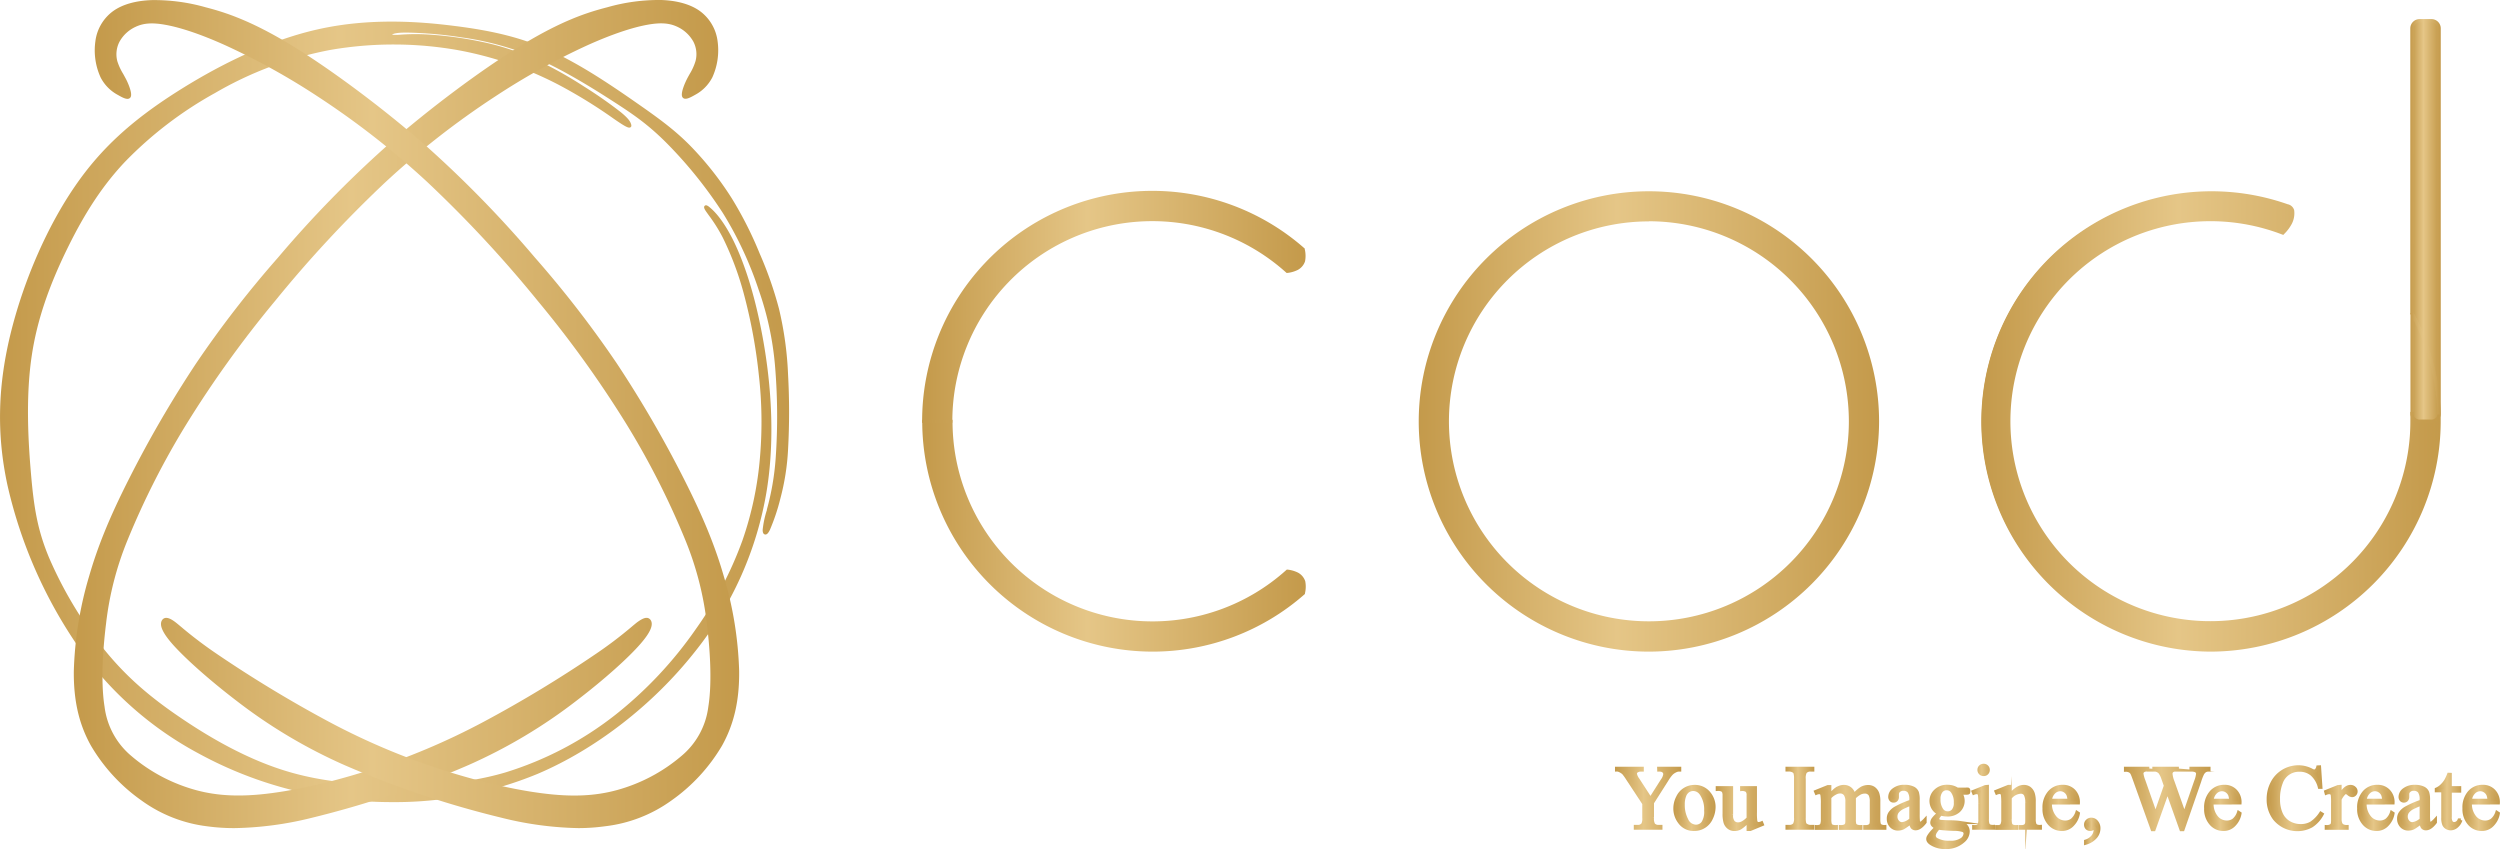 <svg xmlns="http://www.w3.org/2000/svg" xmlns:xlink="http://www.w3.org/1999/xlink" viewBox="0 0 771.15 261.96"><defs><style>.cls-1,.cls-11,.cls-13,.cls-15,.cls-17,.cls-3,.cls-5,.cls-7,.cls-9{fill-rule:evenodd;}.cls-1{fill:url(#linear-gradient);}.cls-2{fill:url(#linear-gradient-2);}.cls-3{fill:url(#linear-gradient-3);}.cls-4{fill:url(#linear-gradient-4);}.cls-5{fill:url(#linear-gradient-5);}.cls-6{fill:url(#linear-gradient-6);}.cls-7{fill:url(#linear-gradient-7);}.cls-8{fill:url(#linear-gradient-8);}.cls-9{fill:url(#linear-gradient-9);}.cls-10{fill:url(#linear-gradient-10);}.cls-11{fill:url(#linear-gradient-11);}.cls-12{fill:url(#linear-gradient-12);}.cls-13{fill:url(#linear-gradient-13);}.cls-14{fill:url(#linear-gradient-14);}.cls-15{fill:url(#linear-gradient-15);}.cls-16{fill:url(#linear-gradient-16);}.cls-17{fill:url(#linear-gradient-17);}.cls-18{fill:url(#linear-gradient-18);}.cls-19,.cls-20,.cls-21,.cls-22,.cls-23,.cls-24,.cls-25,.cls-26,.cls-27,.cls-28,.cls-29,.cls-30,.cls-31,.cls-32,.cls-33,.cls-34,.cls-35,.cls-36,.cls-37{stroke-miterlimit:45;}.cls-19{fill:url(#linear-gradient-19);stroke:url(#linear-gradient-20);}.cls-20{fill:url(#linear-gradient-21);stroke:url(#linear-gradient-22);}.cls-21{fill:url(#linear-gradient-23);stroke:url(#linear-gradient-24);}.cls-22{fill:url(#linear-gradient-25);stroke:url(#linear-gradient-26);}.cls-23{fill:url(#linear-gradient-27);stroke:url(#linear-gradient-28);}.cls-24{fill:url(#linear-gradient-29);stroke:url(#linear-gradient-30);}.cls-25{fill:url(#linear-gradient-31);stroke:url(#linear-gradient-32);}.cls-26{fill:url(#linear-gradient-33);stroke:url(#linear-gradient-34);}.cls-27{fill:url(#linear-gradient-35);stroke:url(#linear-gradient-36);}.cls-28{fill:url(#linear-gradient-37);stroke:url(#linear-gradient-38);}.cls-29{fill:url(#linear-gradient-39);stroke:url(#linear-gradient-40);}.cls-30{fill:url(#linear-gradient-41);stroke:url(#linear-gradient-42);}.cls-31{fill:url(#linear-gradient-43);stroke:url(#linear-gradient-44);}.cls-32{fill:url(#linear-gradient-45);stroke:url(#linear-gradient-46);}.cls-33{fill:url(#linear-gradient-47);stroke:url(#linear-gradient-48);}.cls-34{fill:url(#linear-gradient-49);stroke:url(#linear-gradient-50);}.cls-35{fill:url(#linear-gradient-51);stroke:url(#linear-gradient-52);}.cls-36{fill:url(#linear-gradient-53);stroke:url(#linear-gradient-54);}.cls-37{fill:url(#linear-gradient-55);stroke:url(#linear-gradient-56);}</style><linearGradient id="linear-gradient" x1="0.48" y1="127.05" x2="242.9" y2="127.05" gradientUnits="userSpaceOnUse"><stop offset="0" stop-color="#c49a4b"></stop><stop offset="0.43" stop-color="#e5c687"></stop><stop offset="1" stop-color="#c49a4b"></stop></linearGradient><linearGradient id="linear-gradient-2" x1="0" y1="127.04" x2="243.41" y2="127.04" xlink:href="#linear-gradient"></linearGradient><linearGradient id="linear-gradient-3" x1="23.27" y1="127.72" x2="221.02" y2="127.72" xlink:href="#linear-gradient"></linearGradient><linearGradient id="linear-gradient-4" x1="22.77" y1="127.72" x2="221.52" y2="127.72" xlink:href="#linear-gradient"></linearGradient><linearGradient id="linear-gradient-5" x1="29.73" y1="127.72" x2="227.48" y2="127.72" xlink:href="#linear-gradient"></linearGradient><linearGradient id="linear-gradient-6" x1="29.23" y1="127.72" x2="227.98" y2="127.72" xlink:href="#linear-gradient"></linearGradient><linearGradient id="linear-gradient-7" x1="743.98" y1="67.16" x2="752.33" y2="67.16" xlink:href="#linear-gradient"></linearGradient><linearGradient id="linear-gradient-8" x1="743.48" y1="66.95" x2="752.83" y2="66.95" xlink:href="#linear-gradient"></linearGradient><linearGradient id="linear-gradient-9" x1="743.98" y1="113.28" x2="752.3" y2="113.28" xlink:href="#linear-gradient"></linearGradient><linearGradient id="linear-gradient-10" x1="743.48" y1="113.41" x2="752.8" y2="113.41" xlink:href="#linear-gradient"></linearGradient><linearGradient id="linear-gradient-11" x1="611.28" y1="129.93" x2="752.33" y2="129.93" xlink:href="#linear-gradient"></linearGradient><linearGradient id="linear-gradient-12" x1="610.78" y1="129.93" x2="752.83" y2="129.93" xlink:href="#linear-gradient"></linearGradient><linearGradient id="linear-gradient-13" x1="284.94" y1="165.19" x2="402.26" y2="165.19" xlink:href="#linear-gradient"></linearGradient><linearGradient id="linear-gradient-14" x1="284.44" y1="165.19" x2="402.76" y2="165.19" xlink:href="#linear-gradient"></linearGradient><linearGradient id="linear-gradient-15" x1="284.94" y1="94.67" x2="402.26" y2="94.67" xlink:href="#linear-gradient"></linearGradient><linearGradient id="linear-gradient-16" x1="284.44" y1="94.67" x2="402.76" y2="94.67" xlink:href="#linear-gradient"></linearGradient><linearGradient id="linear-gradient-17" x1="438.09" y1="129.93" x2="579.15" y2="129.93" xlink:href="#linear-gradient"></linearGradient><linearGradient id="linear-gradient-18" x1="437.59" y1="129.93" x2="579.65" y2="129.93" xlink:href="#linear-gradient"></linearGradient><linearGradient id="linear-gradient-19" x1="498.64" y1="246.22" x2="518.1" y2="246.22" xlink:href="#linear-gradient"></linearGradient><linearGradient id="linear-gradient-20" x1="498.14" y1="246.22" x2="518.6" y2="246.22" xlink:href="#linear-gradient"></linearGradient><linearGradient id="linear-gradient-21" x1="516.66" y1="249.22" x2="528.69" y2="249.22" xlink:href="#linear-gradient"></linearGradient><linearGradient id="linear-gradient-22" x1="516.16" y1="249.22" x2="529.19" y2="249.22" xlink:href="#linear-gradient"></linearGradient><linearGradient id="linear-gradient-23" x1="529.68" y1="249.4" x2="543.54" y2="249.4" xlink:href="#linear-gradient"></linearGradient><linearGradient id="linear-gradient-24" x1="529.18" y1="249.4" x2="544.19" y2="249.4" xlink:href="#linear-gradient"></linearGradient><linearGradient id="linear-gradient-25" x1="551.25" y1="246.22" x2="559.15" y2="246.22" xlink:href="#linear-gradient"></linearGradient><linearGradient id="linear-gradient-26" x1="550.75" y1="246.22" x2="559.65" y2="246.22" xlink:href="#linear-gradient"></linearGradient><linearGradient id="linear-gradient-27" x1="560.06" y1="249.03" x2="581.38" y2="249.03" xlink:href="#linear-gradient"></linearGradient><linearGradient id="linear-gradient-28" x1="559.41" y1="249.03" x2="581.88" y2="249.03" xlink:href="#linear-gradient"></linearGradient><linearGradient id="linear-gradient-29" x1="582.5" y1="249.15" x2="593.82" y2="249.15" xlink:href="#linear-gradient"></linearGradient><linearGradient id="linear-gradient-30" x1="582" y1="249.15" x2="594.32" y2="249.15" xlink:href="#linear-gradient"></linearGradient><linearGradient id="linear-gradient-31" x1="594.7" y1="252.03" x2="607.3" y2="252.03" xlink:href="#linear-gradient"></linearGradient><linearGradient id="linear-gradient-32" x1="594.2" y1="252.03" x2="607.8" y2="252.03" xlink:href="#linear-gradient"></linearGradient><linearGradient id="linear-gradient-33" x1="608.62" y1="245.77" x2="614.87" y2="245.77" xlink:href="#linear-gradient"></linearGradient><linearGradient id="linear-gradient-34" x1="607.98" y1="245.77" x2="615.37" y2="245.77" xlink:href="#linear-gradient"></linearGradient><linearGradient id="linear-gradient-35" x1="615.71" y1="249.03" x2="629.36" y2="249.03" xlink:href="#linear-gradient"></linearGradient><linearGradient id="linear-gradient-36" x1="615.06" y1="249.03" x2="629.86" y2="249.03" xlink:href="#linear-gradient"></linearGradient><linearGradient id="linear-gradient-37" x1="630.52" y1="249.21" x2="641.06" y2="249.21" xlink:href="#linear-gradient"></linearGradient><linearGradient id="linear-gradient-38" x1="630.02" y1="249.21" x2="641.61" y2="249.21" xlink:href="#linear-gradient"></linearGradient><linearGradient id="linear-gradient-39" x1="643.35" y1="256.4" x2="647.4" y2="256.4" xlink:href="#linear-gradient"></linearGradient><linearGradient id="linear-gradient-40" x1="642.85" y1="256.5" x2="647.9" y2="256.5" xlink:href="#linear-gradient"></linearGradient><linearGradient id="linear-gradient-41" x1="655.65" y1="246.43" x2="681.36" y2="246.43" xlink:href="#linear-gradient"></linearGradient><linearGradient id="linear-gradient-42" x1="655.15" y1="246.43" x2="681.86" y2="246.43" xlink:href="#linear-gradient"></linearGradient><linearGradient id="linear-gradient-43" x1="680.39" y1="249.21" x2="690.93" y2="249.21" xlink:href="#linear-gradient"></linearGradient><linearGradient id="linear-gradient-44" x1="679.89" y1="249.21" x2="691.47" y2="249.21" xlink:href="#linear-gradient"></linearGradient><linearGradient id="linear-gradient-45" x1="699.69" y1="246.22" x2="716.31" y2="246.22" xlink:href="#linear-gradient"></linearGradient><linearGradient id="linear-gradient-46" x1="699.19" y1="246.22" x2="716.97" y2="246.22" xlink:href="#linear-gradient"></linearGradient><linearGradient id="linear-gradient-47" x1="717.45" y1="249.03" x2="726.73" y2="249.03" xlink:href="#linear-gradient"></linearGradient><linearGradient id="linear-gradient-48" x1="716.85" y1="249.03" x2="727.23" y2="249.03" xlink:href="#linear-gradient"></linearGradient><linearGradient id="linear-gradient-49" x1="727.59" y1="249.21" x2="738.13" y2="249.21" xlink:href="#linear-gradient"></linearGradient><linearGradient id="linear-gradient-50" x1="727.09" y1="249.21" x2="738.67" y2="249.21" xlink:href="#linear-gradient"></linearGradient><linearGradient id="linear-gradient-51" x1="739.91" y1="249.15" x2="751.23" y2="249.15" xlink:href="#linear-gradient"></linearGradient><linearGradient id="linear-gradient-52" x1="739.41" y1="249.15" x2="751.73" y2="249.15" xlink:href="#linear-gradient"></linearGradient><linearGradient id="linear-gradient-53" x1="751.56" y1="247.26" x2="759.07" y2="247.26" xlink:href="#linear-gradient"></linearGradient><linearGradient id="linear-gradient-54" x1="751.06" y1="247.26" x2="759.78" y2="247.26" xlink:href="#linear-gradient"></linearGradient><linearGradient id="linear-gradient-55" x1="760.07" y1="249.21" x2="770.61" y2="249.21" xlink:href="#linear-gradient"></linearGradient><linearGradient id="linear-gradient-56" x1="759.57" y1="249.21" x2="771.15" y2="249.21" xlink:href="#linear-gradient"></linearGradient></defs><g id="Layer_2" data-name="Layer 2"><g id="Layer_1-2" data-name="Layer 1"><path class="cls-1" d="M195.83,32c-7-4.91-16.44-11.32-25.62-15.59s-18.14-6.4-30.1-7.9-26.9-2.34-42.05,1.07S67.53,20.65,54.84,28.73,32.13,45.27,23.6,57.66,8,86.33,4,102s-4.87,30.65-1.24,47.51a143.45,143.45,0,0,0,22,50.09A106.2,106.2,0,0,0,61.55,232a121.05,121.05,0,0,0,47.73,14.41c17.85,1.6,37.74-.33,56.32-8.23s35.82-21.77,48.08-37.24A107.59,107.59,0,0,0,236,151.09c2.77-17.29,1.06-34.8-1.5-48.25s-6-22.84-9-28.82-5.56-8.54-6.84-9.6-1.28-.64-.32.74a57.6,57.6,0,0,1,5.07,8,94.47,94.47,0,0,1,6.7,18,162.37,162.37,0,0,1,4.51,24.75,129.56,129.56,0,0,1,.36,24.75,104.86,104.86,0,0,1-5.48,26.25A114.4,114.4,0,0,1,215,194.4,124.67,124.67,0,0,1,190,221a105.22,105.22,0,0,1-34.15,17.84c-12,3.51-23.91,4.1-35.5,3.88s-22.84-1.25-33.94-4.88S64.39,228,55.2,221.71,38.57,209.1,31.67,200.55a124.1,124.1,0,0,1-17-28.27c-3.72-8.92-4.78-16-5.66-26.34s-1.59-24,.27-36.33S15.58,86.1,20.44,76.2,30.61,57.63,38.1,49.65a118.89,118.89,0,0,1,28-21.39,113.4,113.4,0,0,1,35.69-13.34,115,115,0,0,1,39.6.08A110.55,110.55,0,0,1,173,26,175.93,175.93,0,0,1,191.13,37.3c3.21,2.14,3.21,1.71,3,1.07s-.64-1.49-3-3.41a129.09,129.09,0,0,0-11.31-7.9,127.88,127.88,0,0,0-14.94-8.33,76.11,76.11,0,0,0-16.23-5.34,115.54,115.54,0,0,0-17.72-2.34,91.9,91.9,0,0,0-9.39.21c-1.49,0-1.49-.43-1.07-.85s1.28-.86,4.91-.86a124.84,124.84,0,0,1,17.08,1.5,89.54,89.54,0,0,1,23.06,6.4c8.32,3.63,17.29,9.18,23.91,13.45s10.88,7.26,16.44,12.81a134.73,134.73,0,0,1,17.5,21.77,111.89,111.89,0,0,1,11.1,23.7,95.27,95.27,0,0,1,5.13,23.48,186.94,186.94,0,0,1,.21,28.82,79.7,79.7,0,0,1-2.78,16,29.9,29.9,0,0,0-1.28,6c0,1.07.43,1.5,1.28-.21a60.2,60.2,0,0,0,3.2-9.61,72.34,72.34,0,0,0,2.35-14.94,209.8,209.8,0,0,0,0-23.27,105.66,105.66,0,0,0-2.77-20.07,115.77,115.77,0,0,0-6-17.08,113.81,113.81,0,0,0-8.54-16.86,97.81,97.81,0,0,0-13-16.44C207.57,40.29,202.88,36.88,195.83,32Z"></path><path class="cls-2" d="M120.81,247.42c-4.22,0-8.11-.21-11.57-.51a122.33,122.33,0,0,1-47.93-14.47,106.68,106.68,0,0,1-36.9-32.57A143.9,143.9,0,0,1,2.29,149.6c-3.41-15.84-3-31,1.24-47.74,4.09-16.09,11.25-32.3,19.65-44.49C31,46,40.4,37.32,54.57,28.31,65.08,21.62,81.13,12.85,98,9.06,114.21,5.4,129.83,6.69,140.18,8c12.79,1.6,21.56,3.9,30.24,7.94s17.46,9.88,25.7,15.63c6.83,4.76,11.67,8.24,16.5,13.08a99,99,0,0,1,13.1,16.52,115.37,115.37,0,0,1,8.57,16.94,115.89,115.89,0,0,1,6,17.15,105.83,105.83,0,0,1,2.79,20.16,210.88,210.88,0,0,1,0,23.33,73,73,0,0,1-2.36,15,62.93,62.93,0,0,1-3.24,9.7c-.39.79-.88,1.57-1.54,1.41-.46-.11-.69-.58-.69-1.42a29.53,29.53,0,0,1,1.3-6.1l0-.18a80.32,80.32,0,0,0,2.71-15.75,186.27,186.27,0,0,0-.21-28.73A94.51,94.51,0,0,0,234,89.34,111.49,111.49,0,0,0,223,65.75a133.86,133.86,0,0,0-17.44-21.69c-5.74-5.74-10.2-8.77-16.35-12.74s-15.4-9.73-23.84-13.41a88.35,88.35,0,0,0-22.93-6.37,123.38,123.38,0,0,0-17-1.49c-3.26,0-4.15.35-4.51.66a13.12,13.12,0,0,0,2.4,0,64.12,64.12,0,0,1,7.68-.12,114.62,114.62,0,0,1,17.81,2.36,76.37,76.37,0,0,1,16.32,5.37,125,125,0,0,1,15,8.36,135.46,135.46,0,0,1,11.36,7.93c2.45,2,2.91,2.93,3.15,3.64.07.23.24.75-.15,1s-.9.26-3.59-1.54c-.57-.38-1.25-.84-2-1.37a154.09,154.09,0,0,0-16.09-9.92,109.9,109.9,0,0,0-31.49-10.94,114.21,114.21,0,0,0-39.42-.08A111.94,111.94,0,0,0,66.31,28.7,118.61,118.61,0,0,0,38.47,50C31.8,57.1,26.38,65.25,20.89,76.42c-6,12.2-9.52,22.77-11.09,33.26-1.92,12.77-1.07,26.79-.26,36.22.9,10.58,2,17.54,5.62,26.19a124.58,124.58,0,0,0,16.9,28.15c6.38,7.9,13.38,14.2,23.42,21,11,7.51,21.47,12.92,31.12,16.07,12.12,4,24.43,4.68,33.8,4.86,9.69.18,22.48-.09,35.35-3.86a104.82,104.82,0,0,0,34-17.76,123.36,123.36,0,0,0,24.88-26.49A113.93,113.93,0,0,0,229,166.73a103.75,103.75,0,0,0,5.46-26.13,127.75,127.75,0,0,0-.36-24.66,162,162,0,0,0-4.49-24.67A94.48,94.48,0,0,0,223,73.39a48.84,48.84,0,0,0-4.38-7l-.65-.91c-.72-1-1-1.61-.59-2s1,0,1.64.56c1.63,1.35,4.15,4.15,7,9.77,2.58,5.15,6.23,14.36,9,29,2.3,12,4.42,30.22,1.5,48.42a107.48,107.48,0,0,1-22.39,50.08c-12.8,16.15-30.39,29.78-48.28,37.39A115.2,115.2,0,0,1,120.81,247.42Zm0-239.75A103.32,103.32,0,0,0,98.17,10C81.49,13.8,65.55,22.51,55.11,29.15,41.06,38.09,31.76,46.7,24,57.94,15.67,70,8.56,86.13,4.5,102.1.28,118.68-.11,133.71,3.26,149.39a143.07,143.07,0,0,0,22,49.9,105.81,105.81,0,0,0,36.57,32.27,121.24,121.24,0,0,0,47.54,14.35c13.87,1.24,34.86.83,56.07-8.19,17.74-7.54,35.19-21.06,47.89-37.09A106.42,106.42,0,0,0,235.47,151c2.9-18,.79-36.11-1.49-48.07-2.76-14.48-6.37-23.6-8.92-28.69a32.9,32.9,0,0,0-5.66-8.48h0a51.4,51.4,0,0,1,4.46,7.17A95.53,95.53,0,0,1,230.61,91a164,164,0,0,1,4.52,24.82,128.1,128.1,0,0,1,.35,24.85,104.75,104.75,0,0,1-5.5,26.38,115.09,115.09,0,0,1-14.56,27.62,123.94,123.94,0,0,1-25.08,26.71A105.76,105.76,0,0,1,156,239.32c-13,3.81-25.88,4.08-35.65,3.9-9.44-.18-21.84-.9-34.09-4.91-9.74-3.18-20.3-8.63-31.37-16.19-10.13-6.92-17.2-13.27-23.64-21.25a125.58,125.58,0,0,1-17-28.39c-3.65-8.78-4.78-15.81-5.7-26.5-.81-9.48-1.66-23.57.27-36.44C10.4,98.94,14,88.28,20,76c5.52-11.27,11-19.49,17.74-26.67A119.44,119.44,0,0,1,65.82,27.83a112.72,112.72,0,0,1,35.85-13.4,114.81,114.81,0,0,1,39.78.08,110.43,110.43,0,0,1,31.77,11,154.13,154.13,0,0,1,16.19,10l2,1.36c1.08.71,1.72,1.09,2.1,1.29a9.42,9.42,0,0,0-2.69-2.84,133.5,133.5,0,0,0-11.27-7.86,125,125,0,0,0-14.88-8.29,75.82,75.82,0,0,0-16.12-5.31,116.29,116.29,0,0,0-17.64-2.34,66.44,66.44,0,0,0-7.58.13c-.74.05-1.33.09-1.79.09-.69,0-1.52-.07-1.76-.64-.1-.24-.12-.61.34-1.07s1.72-1,5.26-1a124.15,124.15,0,0,1,17.16,1.5A89.48,89.48,0,0,1,165.72,17c8.5,3.71,17.76,9.48,24,13.49s10.71,7.06,16.52,12.87a134.58,134.58,0,0,1,17.57,21.87A112,112,0,0,1,235,89a95.79,95.79,0,0,1,5.14,23.6,187.22,187.22,0,0,1,.22,28.9,81.15,81.15,0,0,1-2.75,15.93l0,.17a30.53,30.53,0,0,0-1.27,5.85.66.66,0,0,0,0,.15c.08-.13.19-.32.33-.58a62.84,62.84,0,0,0,3.16-9.52,72.68,72.68,0,0,0,2.34-14.84,213.68,213.68,0,0,0,0-23.21,105.51,105.51,0,0,0-2.77-20,115.48,115.48,0,0,0-5.95-17,113.48,113.48,0,0,0-8.5-16.8,97.82,97.82,0,0,0-13-16.35c-4.78-4.78-9.59-8.23-16.37-13h0c-8.2-5.72-17-11.56-25.54-15.54S152.74,10.57,140.05,9A153.63,153.63,0,0,0,120.81,7.67Z"></path><path class="cls-3" d="M214,28.9a12.2,12.2,0,0,0,5.21-5.21,19.7,19.7,0,0,0,1.59-10.79,13.18,13.18,0,0,0-5.21-9C212.71,1.77,208.64.7,204,.53a57.8,57.8,0,0,0-16.53,2.21c-6.54,1.68-14.32,4.33-26.28,11.62a326.23,326.23,0,0,0-41.49,31,339.23,339.23,0,0,0-33.53,34.4,331.63,331.63,0,0,0-25.28,32.69,353.21,353.21,0,0,0-20.59,35.44c-5.58,11-9.47,20.22-12.3,30A113.73,113.73,0,0,0,23.27,207c-.09,8.84,1.5,16.09,5.22,22.72a53.7,53.7,0,0,0,15.56,16.89,43.09,43.09,0,0,0,20.06,7.78c7.87,1.06,17.42.7,31.83-2.66a297,297,0,0,0,48.35-16.26A158.94,158.94,0,0,0,177.7,215.6c8.67-6.63,15.92-13.17,19.54-17.33s3.62-5.92,3.09-6.72-1.59-.61-3.44.8a152.44,152.44,0,0,1-12.73,9.72,382.32,382.32,0,0,1-34.74,21,214.82,214.82,0,0,1-36.16,15.21c-11.76,3.71-23.6,6.36-33,7.25s-16.27,0-22.81-2.21a51.86,51.86,0,0,1-17.24-9.73,24.23,24.23,0,0,1-8.48-15.56c-1.15-7.16-.62-17.06.44-25.63a97.08,97.08,0,0,1,6.63-25.9A244.81,244.81,0,0,1,57,130.76,338.09,338.09,0,0,1,84.52,92.45a378.46,378.46,0,0,1,34-36.57,255.44,255.44,0,0,1,33.84-26.45A217.12,217.12,0,0,1,181,13.52C189,9.9,195.21,8,199.63,7.16s7.07-.44,9.37.62a11.43,11.43,0,0,1,5.3,4.86A8.93,8.93,0,0,1,215,19c-.53,2-1.77,3.8-2.74,5.75s-1.68,4.06-1.42,4.86S212.36,29.88,214,28.9Z"></path><path class="cls-4" d="M72.29,255.44a61,61,0,0,1-8.24-.54A43.49,43.49,0,0,1,43.76,247a54.41,54.41,0,0,1-15.71-17c-3.69-6.6-5.37-13.89-5.28-23a113.91,113.91,0,0,1,4.71-29.22c2.7-9.37,6.39-18.38,12.34-30.12a351.38,351.38,0,0,1,20.62-35.49A327.48,327.48,0,0,1,85.76,79.45,340.93,340.93,0,0,1,119.33,45c12.87-11.33,29.19-23.52,41.56-31.07S181.1,3.84,187.3,2.25A58,58,0,0,1,204,0c5,.19,9.05,1.35,11.94,3.45a13.63,13.63,0,0,1,5.42,9.35,20.18,20.18,0,0,1-1.64,11.08,12.74,12.74,0,0,1-5.41,5.43h0c-1.51.87-2.59,1.35-3.3,1.08a1,1,0,0,1-.61-.65c-.45-1.35,1.12-4.61,1.44-5.25s.61-1.15.93-1.72a17.06,17.06,0,0,0,1.77-3.92,8.39,8.39,0,0,0-.66-6,10.9,10.9,0,0,0-5.07-4.64c-2.42-1.12-5.14-1.29-9.08-.58-4.89.88-11.3,3.07-18.53,6.33a212.58,212.58,0,0,0-28.57,15.87,254.69,254.69,0,0,0-33.78,26.4A377.4,377.4,0,0,0,84.9,92.77,336.35,336.35,0,0,0,57.4,131a245.59,245.59,0,0,0-18.1,35.7,96.94,96.94,0,0,0-6.6,25.78c-.74,6-1.78,17.2-.45,25.5a23.59,23.59,0,0,0,8.33,15.26,51.62,51.62,0,0,0,17.06,9.62c6.91,2.34,13.88,3,22.6,2.19,9.18-.87,20.85-3.43,32.87-7.23a212.4,212.4,0,0,0,36.07-15.17,379.58,379.58,0,0,0,34.69-21,127.35,127.35,0,0,0,11-8.34c.66-.56,1.2-1,1.67-1.37,1.38-1,2.38-1.47,3.16-1.34a1.51,1.51,0,0,1,1,.67c.95,1.42-.08,3.82-3.13,7.32C193.75,203,186.24,209.7,178,216A160.85,160.85,0,0,1,144.49,236a298.85,298.85,0,0,1-48.44,16.29A104.72,104.72,0,0,1,72.29,255.44ZM202.52,1a60.61,60.61,0,0,0-15,2.22c-6.13,1.57-14,4.18-26.14,11.57-12.32,7.51-28.59,19.67-41.42,31A342.46,342.46,0,0,0,86.51,80.1a325.43,325.43,0,0,0-25.24,32.65,349.22,349.22,0,0,0-20.56,35.38c-5.92,11.68-9.59,20.64-12.27,30A112.7,112.7,0,0,0,23.77,207c-.09,8.89,1.55,16,5.15,22.47a53.48,53.48,0,0,0,15.41,16.72,42.55,42.55,0,0,0,19.85,7.69c8.9,1.2,18.66.38,31.64-2.64A298.72,298.72,0,0,0,144.09,235,157.16,157.16,0,0,0,177.4,215.2c8.18-6.26,15.64-12.87,19.46-17.26,3.65-4.18,3.35-5.66,3.06-6.11a.5.5,0,0,0-.35-.24c-.32-.05-1,.1-2.38,1.16-.47.35-1,.79-1.63,1.33a129.69,129.69,0,0,1-11.12,8.41,385,385,0,0,1-34.79,21.07,214.33,214.33,0,0,1-36.24,15.23c-12.08,3.82-23.83,6.4-33.07,7.27-8.87.84-16,.15-23-2.23A52.64,52.64,0,0,1,39.91,234a24.78,24.78,0,0,1-8.64-15.86c-1.36-8.42-.31-19.76.43-25.77a98.13,98.13,0,0,1,6.67-26A247.16,247.16,0,0,1,56.54,130.5,336.33,336.33,0,0,1,84.13,92.14a377.06,377.06,0,0,1,34-36.62A255.14,255.14,0,0,1,152.06,29a215.18,215.18,0,0,1,28.71-15.94c7.31-3.3,13.8-5.51,18.77-6.4,4.15-.75,7-.56,9.67.65a11.9,11.9,0,0,1,5.53,5.09,9.37,9.37,0,0,1,.75,6.72,18.06,18.06,0,0,1-1.87,4.15c-.31.56-.62,1.12-.91,1.69-1.08,2.17-1.55,4-1.38,4.48.09.08.51.14,2.45-1h0a11.66,11.66,0,0,0,5-5A19,19,0,0,0,220.35,13a12.63,12.63,0,0,0-5-8.68c-2.72-2-6.56-3.08-11.39-3.26C203.47,1,203,1,202.52,1Z"></path><path class="cls-5" d="M36.71,28.9a12.22,12.22,0,0,1-5.22-5.21A19.7,19.7,0,0,1,29.9,12.9a13.15,13.15,0,0,1,5.22-9C38,1.77,42.1.7,46.79.53A57.84,57.84,0,0,1,63.32,2.74c6.54,1.68,14.32,4.33,26.27,11.62a325.57,325.57,0,0,1,41.5,31,339.06,339.06,0,0,1,33.52,34.4,330.12,330.12,0,0,1,25.28,32.69,351.3,351.3,0,0,1,20.59,35.44c5.59,11,9.48,20.22,12.31,30A113.69,113.69,0,0,1,227.47,207c.09,8.84-1.5,16.09-5.21,22.72a53.94,53.94,0,0,1-15.56,16.89,43.13,43.13,0,0,1-20.07,7.78c-7.86,1.06-17.41.7-31.82-2.66a296.35,296.35,0,0,1-48.35-16.26A159,159,0,0,1,73,215.6c-8.66-6.63-15.91-13.17-19.53-17.33s-3.63-5.92-3.1-6.72,1.59-.61,3.45.8a152.44,152.44,0,0,0,12.73,9.72,382.32,382.32,0,0,0,34.74,21,215.08,215.08,0,0,0,36.15,15.21c11.76,3.71,23.61,6.36,33,7.25s16.26,0,22.8-2.21a51.86,51.86,0,0,0,17.24-9.73A24.2,24.2,0,0,0,219,218.07c1.15-7.16.62-17.06-.45-25.63a97.08,97.08,0,0,0-6.63-25.9,243.82,243.82,0,0,0-18.14-35.78,336.72,336.72,0,0,0-27.54-38.31,379.81,379.81,0,0,0-34-36.57A254.15,254.15,0,0,0,98.41,29.43,216.49,216.49,0,0,0,69.77,13.52C61.73,9.9,55.54,8,51.12,7.16s-7.07-.44-9.37.62a11.45,11.45,0,0,0-5.31,4.86,8.93,8.93,0,0,0-.7,6.36c.53,2,1.77,3.8,2.74,5.75s1.68,4.06,1.41,4.86S38.39,29.88,36.71,28.9Z"></path><path class="cls-6" d="M178.45,255.44a104.72,104.72,0,0,1-23.75-3.2A298.63,298.63,0,0,1,106.25,236,160.72,160.72,0,0,1,72.74,216c-8.23-6.3-15.74-13-19.61-17.4-3.06-3.5-4.08-5.9-3.13-7.32a1.47,1.47,0,0,1,1-.67c.77-.13,1.78.29,3.15,1.34.48.37,1,.81,1.67,1.37a129.54,129.54,0,0,0,11,8.34,383.25,383.25,0,0,0,34.69,21,212.74,212.74,0,0,0,36.07,15.17c12,3.8,23.7,6.36,32.87,7.23,8.72.82,15.69.15,22.6-2.19a51.67,51.67,0,0,0,17.07-9.62A23.58,23.58,0,0,0,218.49,218c1.33-8.3.3-19.54-.44-25.5a97.33,97.33,0,0,0-6.6-25.78,246.6,246.6,0,0,0-18.1-35.7,335.27,335.27,0,0,0-27.51-38.25,376.14,376.14,0,0,0-33.93-36.52,255.25,255.25,0,0,0-33.77-26.4A213.2,213.2,0,0,0,69.57,14C62.33,10.72,55.92,8.53,51,7.65c-3.94-.71-6.65-.54-9.07.58a10.8,10.8,0,0,0-5.07,4.64,8.39,8.39,0,0,0-.67,6A17.54,17.54,0,0,0,38,22.8c.31.57.63,1.14.93,1.72s1.89,3.9,1.44,5.25a1,1,0,0,1-.61.65c-.72.27-1.8-.21-3.3-1.08h0a12.74,12.74,0,0,1-5.41-5.43,20.09,20.09,0,0,1-1.64-11.08,13.62,13.62,0,0,1,5.41-9.35c2.9-2.1,6.91-3.26,12-3.45A58,58,0,0,1,63.44,2.25c6.2,1.59,14.19,4.23,26.41,11.68,12.38,7.55,28.69,19.74,41.57,31.07A344.2,344.2,0,0,1,165,79.45a329,329,0,0,1,25.32,32.74,354.09,354.09,0,0,1,20.62,35.49c5.95,11.74,9.64,20.75,12.34,30.12A113.44,113.44,0,0,1,228,207c.09,9.07-1.58,16.37-5.28,23A54.49,54.49,0,0,1,207,247a43.54,43.54,0,0,1-20.29,7.86A61.26,61.26,0,0,1,178.45,255.44ZM51.29,191.58h-.12a.49.49,0,0,0-.34.24c-.3.45-.59,1.93,3.05,6.11,3.83,4.39,11.29,11,19.47,17.26A156.89,156.89,0,0,0,106.66,235a298.61,298.61,0,0,0,48.26,16.24c13,3,22.75,3.84,31.65,2.64a42.47,42.47,0,0,0,19.84-7.69,53.36,53.36,0,0,0,15.41-16.72c3.6-6.44,5.24-13.58,5.15-22.47a112.65,112.65,0,0,0-4.66-28.95c-2.69-9.31-6.36-18.27-12.27-30a353,353,0,0,0-20.56-35.38A327.15,327.15,0,0,0,164.23,80.1a342.17,342.17,0,0,0-33.47-34.35c-12.84-11.29-29.1-23.45-41.43-31-12.11-7.39-20-10-26.14-11.57A57.1,57.1,0,0,0,46.81,1c-4.84.18-8.67,1.28-11.4,3.26a12.62,12.62,0,0,0-5,8.68,19.09,19.09,0,0,0,1.54,10.49,11.66,11.66,0,0,0,5,5h0c1.94,1.12,2.36,1.06,2.45,1,.18-.53-.3-2.34-1.38-4.51-.29-.57-.6-1.13-.91-1.69a18.5,18.5,0,0,1-1.87-4.15A9.42,9.42,0,0,1,36,12.41a12,12,0,0,1,5.54-5.09c2.62-1.21,5.51-1.4,9.67-.65,5,.89,11.46,3.1,18.77,6.4A215.81,215.81,0,0,1,98.69,29a255.79,255.79,0,0,1,33.9,26.51,377.06,377.06,0,0,1,34,36.62A336.17,336.17,0,0,1,194.2,130.5a246.76,246.76,0,0,1,18.18,35.86,98.07,98.07,0,0,1,6.66,26c.74,6,1.79,17.36.44,25.77A24.79,24.79,0,0,1,210.83,234a52.54,52.54,0,0,1-17.41,9.82c-7,2.38-14.14,3.07-23,2.23-9.25-.87-21-3.45-33.08-7.27a214.24,214.24,0,0,1-36.23-15.23,382.17,382.17,0,0,1-34.79-21.07,131.92,131.92,0,0,1-11.12-8.41c-.65-.54-1.17-1-1.63-1.33A4.49,4.49,0,0,0,51.29,191.58Z"></path><path class="cls-7" d="M744,8.78V96.62a70.19,70.19,0,0,1,8.32,31.29,2.1,2.1,0,0,0,0-.36V8.78A2.38,2.38,0,0,0,750,6.41h-3.59A2.38,2.38,0,0,0,744,8.78Z"></path><path class="cls-8" d="M752.8,128l-1-.06a69.22,69.22,0,0,0-8.26-31.07l-.06-.11v-88a2.88,2.88,0,0,1,2.88-2.87H750a2.88,2.88,0,0,1,2.88,2.87V127.55A3.15,3.15,0,0,1,752.8,128Zm-8.32-31.5a70.08,70.08,0,0,1,7.35,21.44V8.78A1.88,1.88,0,0,0,750,6.91h-3.59a1.88,1.88,0,0,0-1.88,1.87Z"></path><path class="cls-9" d="M752.3,127.91A70.19,70.19,0,0,0,744,96.62v30.93a2.39,2.39,0,0,0,2.38,2.38H750A2.38,2.38,0,0,0,752.3,127.91Z"></path><path class="cls-10" d="M750,130.43h-3.59a2.88,2.88,0,0,1-2.88-2.88V96.62l.94-.24a70.17,70.17,0,0,1,8.38,31.52V128A2.91,2.91,0,0,1,750,130.43Zm-5.47-31.76v28.88a1.88,1.88,0,0,0,1.88,1.88H750a1.89,1.89,0,0,0,1.85-1.55A69.12,69.12,0,0,0,744.48,98.67Z"></path><path class="cls-11" d="M619.62,129.93a62.23,62.23,0,0,1,84.52-58.05,12.14,12.14,0,0,0,2.38-3.18,6.71,6.71,0,0,0,.61-3.77c-.23-.92-.93-1.18-1.64-1.45h0a70.54,70.54,0,1,0,46.85,66.45c0-.67,0-1.35,0-2a2.38,2.38,0,0,1-2.35,2h-3.59a2.39,2.39,0,0,1-2.38-2.38v-.49c0,.14,0,.29,0,.44,0,.8,0,1.61,0,2.43q0,2.22-.15,4.41a62.18,62.18,0,0,1-124.21-4.41Z"></path><path class="cls-12" d="M681.8,201A71,71,0,1,1,705.65,63a2.58,2.58,0,0,1,2,1.8A7.09,7.09,0,0,1,707,68.9a12.66,12.66,0,0,1-2.47,3.32l-.23.25-.31-.12a61.69,61.69,0,1,0,39.36,62c.1-1.45.15-2.92.15-4.38,0-.81,0-1.61,0-2.41l0-.51,1,0v.49a1.88,1.88,0,0,0,1.88,1.88H750a1.89,1.89,0,0,0,1.86-1.59l1,.06c0,.67,0,1.35,0,2A71.11,71.11,0,0,1,681.8,201Zm0-141.06a70,70,0,1,0,70,70v-.21a2.88,2.88,0,0,1-1.88.71h-3.59a2.87,2.87,0,0,1-1.88-.7v.2c0,1.48-.05,3-.15,4.45A62.64,62.64,0,1,1,704,71.3a10.72,10.72,0,0,0,2.06-2.81,6.28,6.28,0,0,0,.57-3.44c-.15-.63-.6-.83-1.32-1.1A70,70,0,0,0,681.8,59.9Z"></path><path class="cls-13" d="M355.47,192.11a62.17,62.17,0,0,1-62.18-62.18h-8.35a70.52,70.52,0,0,0,117.05,53,8.27,8.27,0,0,0,.11-3.55A4.24,4.24,0,0,0,400,177a9.33,9.33,0,0,0-3-.84A61.9,61.9,0,0,1,355.47,192.11Z"></path><path class="cls-14" d="M355.47,201a71.11,71.11,0,0,1-71-71v-.5h9.35v.5a61.68,61.68,0,0,0,102.92,45.86l.18-.16.24,0a9.69,9.69,0,0,1,3.13.89,4.68,4.68,0,0,1,2.32,2.68,8.76,8.76,0,0,1-.09,3.77l0,.18-.14.12A70.94,70.94,0,0,1,355.47,201Zm-70-70.53a70,70,0,0,0,116.09,52.25,7.38,7.38,0,0,0,.09-3.15,3.73,3.73,0,0,0-1.83-2.09,8.24,8.24,0,0,0-2.59-.74,62.68,62.68,0,0,1-104.41-46.27Z"></path><path class="cls-15" d="M284.94,129.93h8.35A62.18,62.18,0,0,1,397.05,83.7a9.35,9.35,0,0,0,3-.84,4.2,4.2,0,0,0,2.08-2.38,8.27,8.27,0,0,0-.11-3.55,70.52,70.52,0,0,0-117,53Z"></path><path class="cls-16" d="M284.44,130.43v-.5A71,71,0,0,1,402.32,76.55l.14.12,0,.18a8.77,8.77,0,0,1,.09,3.77,4.68,4.68,0,0,1-2.32,2.68,9.69,9.69,0,0,1-3.13.89l-.24,0-.18-.16a61.68,61.68,0,0,0-102.92,45.86v.5Zm71-70.53a70.11,70.11,0,0,0-70,69.53h7.35A62.67,62.67,0,0,1,397.2,83.17a8.53,8.53,0,0,0,2.59-.75,3.73,3.73,0,0,0,1.83-2.09,7.33,7.33,0,0,0-.09-3.14A69.93,69.93,0,0,0,355.47,59.9Z"></path><path class="cls-17" d="M508.62,59.4a70.53,70.53,0,1,0,70.53,70.53A70.53,70.53,0,0,0,508.62,59.4Zm-62.18,70.53a62.18,62.18,0,1,1,62.18,62.18A62.18,62.18,0,0,1,446.44,129.93Z"></path><path class="cls-18" d="M508.62,201a71,71,0,1,1,71-71A71.12,71.12,0,0,1,508.62,201Zm0-141.06a70,70,0,1,0,70,70A70.12,70.12,0,0,0,508.62,59.9Zm0,132.71a62.68,62.68,0,1,1,62.68-62.68A62.75,62.75,0,0,1,508.62,192.61Zm0-124.36a61.68,61.68,0,1,0,61.68,61.68A61.75,61.75,0,0,0,508.62,68.25Z"></path><path class="cls-19" d="M511.66,237h6.44v.5h-.35a2.78,2.78,0,0,0-1,.32,4.18,4.18,0,0,0-1.24.89,12.2,12.2,0,0,0-1.37,1.91l-4.45,7v4.62a3.73,3.73,0,0,0,.38,2.13,2.11,2.11,0,0,0,1.63.57h.6v.5h-7.84v-.5h.66a1.88,1.88,0,0,0,1.66-.71,4.12,4.12,0,0,0,.3-2v-4.36L502,240.15a15.74,15.74,0,0,0-1.22-1.7,4.92,4.92,0,0,0-1.33-.82,1.8,1.8,0,0,0-.79-.14V237h7.89v.5h-.4a2.38,2.38,0,0,0-1.18.3,1,1,0,0,0-.54.9,4.32,4.32,0,0,0,.83,1.77l3.85,5.95,3.62-5.69a4.15,4.15,0,0,0,.82-1.91,1.23,1.23,0,0,0-.2-.68,1.37,1.37,0,0,0-.56-.47,2.86,2.86,0,0,0-1.11-.17Z"></path><path class="cls-20" d="M522.69,242.61a5.53,5.53,0,0,1,4.54,2.15,6.6,6.6,0,0,1,1.46,4.22,7.94,7.94,0,0,1-.81,3.39,5.7,5.7,0,0,1-5.34,3.45,5.3,5.3,0,0,1-4.48-2.24,6.93,6.93,0,0,1-1.4-4.25,7.51,7.51,0,0,1,.85-3.41,5.68,5.68,0,0,1,5.18-3.31Zm-.43.88a2.92,2.92,0,0,0-1.45.43,3.05,3.05,0,0,0-1.17,1.51,7.17,7.17,0,0,0-.45,2.76,9.62,9.62,0,0,0,1.08,4.69,3.22,3.22,0,0,0,2.85,2,2.68,2.68,0,0,0,2.18-1.09,6.22,6.22,0,0,0,.86-3.74,8.55,8.55,0,0,0-1.43-5.23A3,3,0,0,0,522.26,243.49Z"></path><path class="cls-21" d="M541.45,243v7.55a18.94,18.94,0,0,0,.1,2.65,1.2,1.2,0,0,0,.33.67.76.76,0,0,0,.52.19,2.47,2.47,0,0,0,1-.23l.19.47-3.72,1.54h-.62v-2.64a11.21,11.21,0,0,1-2.45,2.19,3.71,3.71,0,0,1-1.78.45,2.84,2.84,0,0,1-1.81-.6,3.14,3.14,0,0,1-1.07-1.56,9.43,9.43,0,0,1-.3-2.7V245.4a2.89,2.89,0,0,0-.19-1.23,1.31,1.31,0,0,0-.57-.52,3.33,3.33,0,0,0-1.35-.17V243h4.37v8.34a3.12,3.12,0,0,0,.6,2.28,2.09,2.09,0,0,0,1.46.55,3,3,0,0,0,1.33-.37,6.93,6.93,0,0,0,1.76-1.4v-7.06a2.06,2.06,0,0,0-.38-1.44,2.54,2.54,0,0,0-1.62-.4V243Z"></path><path class="cls-22" d="M559.15,254.94v.5h-7.9v-.5h.65a2,2,0,0,0,1.66-.67,4.1,4.1,0,0,0,.33-2.09V240.26a5.94,5.94,0,0,0-.18-1.85,1.21,1.21,0,0,0-.56-.59,2.57,2.57,0,0,0-1.25-.33h-.65V237h7.9v.5h-.67a2,2,0,0,0-1.64.67,4,4,0,0,0-.34,2.1v11.92a6.49,6.49,0,0,0,.17,1.85,1.29,1.29,0,0,0,.58.58,2.47,2.47,0,0,0,1.23.33Z"></path><path class="cls-23" d="M564.4,245.26c.91-.9,1.44-1.43,1.61-1.56a4.76,4.76,0,0,1,1.32-.8,3.73,3.73,0,0,1,1.4-.29,3.11,3.11,0,0,1,2,.68,3.31,3.31,0,0,1,1.13,2,9.35,9.35,0,0,1,2.37-2.14,4.21,4.21,0,0,1,2-.51,3.11,3.11,0,0,1,1.76.51,3.43,3.43,0,0,1,1.22,1.67,7.45,7.45,0,0,1,.3,2.47v5.36a5.2,5.2,0,0,0,.17,1.61,1.14,1.14,0,0,0,.51.51,2.5,2.5,0,0,0,1.19.21v.49h-6.15V255h.26a2.14,2.14,0,0,0,1.25-.31,1.23,1.23,0,0,0,.45-.7,7.85,7.85,0,0,0,.06-1.32v-5.36a4.62,4.62,0,0,0-.37-2.15,1.84,1.84,0,0,0-1.7-.87,3.27,3.27,0,0,0-1.45.36,7.84,7.84,0,0,0-1.76,1.34l0,.15,0,.59v5.94a5.39,5.39,0,0,0,.14,1.6,1.14,1.14,0,0,0,.54.52A3.06,3.06,0,0,0,574,255v.49H567.7V255a3,3,0,0,0,1.42-.24,1.34,1.34,0,0,0,.54-.74,8.15,8.15,0,0,0,.06-1.35v-5.36a4.07,4.07,0,0,0-.45-2.19,1.91,1.91,0,0,0-1.67-.87,3,3,0,0,0-1.46.4,5.63,5.63,0,0,0-1.74,1.34v6.68a4.78,4.78,0,0,0,.17,1.6,1.19,1.19,0,0,0,.51.55,3.28,3.28,0,0,0,1.35.18v.49h-6.16V255a2.74,2.74,0,0,0,1.19-.18,1.17,1.17,0,0,0,.52-.59,4.37,4.37,0,0,0,.18-1.56v-4.76a15.84,15.84,0,0,0-.13-2.65,1.09,1.09,0,0,0-.29-.62.89.89,0,0,0-.56-.17,2.69,2.69,0,0,0-.91.2l-.21-.49,3.76-1.52h.58Z"></path><path class="cls-24" d="M589.44,253.65a20.59,20.59,0,0,1-2.41,1.71,3.62,3.62,0,0,1-1.56.34,2.78,2.78,0,0,1-2.13-.89,3.21,3.21,0,0,1-.84-2.32,3,3,0,0,1,.41-1.58,5.33,5.33,0,0,1,1.94-1.74,29.47,29.47,0,0,1,4.59-2v-.49a4.12,4.12,0,0,0-.59-2.56,2.15,2.15,0,0,0-1.72-.69,1.9,1.9,0,0,0-1.36.46,1.38,1.38,0,0,0-.52,1.06l0,.79a1.38,1.38,0,0,1-.32,1,1.11,1.11,0,0,1-.84.34,1.06,1.06,0,0,1-.82-.35,1.37,1.37,0,0,1-.32-1,2.77,2.77,0,0,1,1.19-2.15,5.19,5.19,0,0,1,3.36-1,5.89,5.89,0,0,1,2.73.56,2.55,2.55,0,0,1,1.18,1.32,7.57,7.57,0,0,1,.24,2.39v4.23a20.81,20.81,0,0,0,.07,2.19.94.94,0,0,0,.23.54.52.52,0,0,0,.36.13.79.79,0,0,0,.38-.09,8.24,8.24,0,0,0,1.1-1v.77q-1.53,2-2.91,2a1.31,1.31,0,0,1-1.06-.47A2.42,2.42,0,0,1,589.44,253.65Zm0-.89V248a27.11,27.11,0,0,0-2.65,1.16,4.53,4.53,0,0,0-1.54,1.25,2.41,2.41,0,0,0-.46,1.43,2.32,2.32,0,0,0,.58,1.62,1.75,1.75,0,0,0,1.35.65A4.93,4.93,0,0,0,589.44,252.76Z"></path><path class="cls-25" d="M598.08,250.9a4.25,4.25,0,0,1-1-7,5,5,0,0,1,3.57-1.33,5.44,5.44,0,0,1,3.09.87h2.64a4,4,0,0,1,.68,0,.26.26,0,0,1,.13.12.8.8,0,0,1,.08.44,1.38,1.38,0,0,1-.06.49.28.28,0,0,1-.15.1,2.51,2.51,0,0,1-.68.05h-1.62a4.2,4.2,0,0,1-.57,5.48,5.09,5.09,0,0,1-3.58,1.24,6.61,6.61,0,0,1-1.89-.28,3.63,3.63,0,0,0-.81.91,1.46,1.46,0,0,0-.21.66.64.64,0,0,0,.22.45,1.66,1.66,0,0,0,.88.31c.25,0,.89.07,1.9.1,1.87,0,3.08.11,3.63.19a3.44,3.44,0,0,1,2,.94,2.55,2.55,0,0,1,.75,1.87,3.94,3.94,0,0,1-1.44,2.89,7.81,7.81,0,0,1-5.54,2,7.89,7.89,0,0,1-4.43-1.19c-.69-.45-1-.92-1-1.41a1.58,1.58,0,0,1,.15-.66,8.38,8.38,0,0,1,1-1.4c.06-.08.52-.57,1.39-1.47a4.05,4.05,0,0,1-1-.75,1.13,1.13,0,0,1-.3-.76,2.19,2.19,0,0,1,.39-1.11A9,9,0,0,1,598.08,250.9Zm-.14,4.54a6.9,6.9,0,0,0-1,1.29,2.33,2.33,0,0,0-.33,1.11,1.38,1.38,0,0,0,.79,1.14,7.55,7.55,0,0,0,3.93.84A6.11,6.11,0,0,0,605,259a2.38,2.38,0,0,0,1.17-1.85,1,1,0,0,0-.7-1,9.09,9.09,0,0,0-2.8-.36A42.39,42.39,0,0,1,597.94,255.44Zm2.51-12.18a2.12,2.12,0,0,0-1.69.81,3.74,3.74,0,0,0-.68,2.46,5.34,5.34,0,0,0,.92,3.33,2.2,2.2,0,0,0,1.8.9,2.13,2.13,0,0,0,1.7-.78,3.62,3.62,0,0,0,.67-2.43,5.44,5.44,0,0,0-.94-3.39A2.15,2.15,0,0,0,600.45,243.26Z"></path><path class="cls-26" d="M613,242.61v10a4.44,4.44,0,0,0,.17,1.56,1.19,1.19,0,0,0,.5.58,2.66,2.66,0,0,0,1.22.19v.49h-6.06V255a2.8,2.8,0,0,0,1.23-.18,1.21,1.21,0,0,0,.5-.58,4.47,4.47,0,0,0,.18-1.57v-4.8a17.16,17.16,0,0,0-.12-2.62,1.12,1.12,0,0,0-.3-.61.87.87,0,0,0-.56-.17,2.94,2.94,0,0,0-.93.2l-.19-.49,3.76-1.52Zm-1.13-6.52a1.35,1.35,0,0,1,1,.4,1.34,1.34,0,0,1,.4,1,1.35,1.35,0,0,1-.4,1,1.31,1.31,0,0,1-1,.4,1.34,1.34,0,0,1-1-.4,1.36,1.36,0,0,1-.41-1,1.34,1.34,0,0,1,.4-1A1.38,1.38,0,0,1,611.85,236.09Z"></path><path class="cls-27" d="M620.05,245.25c1.46-1.76,2.86-2.64,4.18-2.64a3,3,0,0,1,1.76.51,3.41,3.41,0,0,1,1.17,1.68,7.79,7.79,0,0,1,.29,2.5v5.32a4.38,4.38,0,0,0,.2,1.61,1.12,1.12,0,0,0,.48.53,2.68,2.68,0,0,0,1.23.19v.49H623.2V255h.25a2.14,2.14,0,0,0,1.22-.26,1.42,1.42,0,0,0,.49-.79,9.11,9.11,0,0,0,.05-1.28v-5.1a5.25,5.25,0,0,0-.44-2.47,1.59,1.59,0,0,0-1.49-.77,4.49,4.49,0,0,0-3.23,1.77v6.57a4.7,4.7,0,0,0,.15,1.57,1.25,1.25,0,0,0,.53.58,3.28,3.28,0,0,0,1.35.18v.49h-6.16V255h.27a1.49,1.49,0,0,0,1.29-.48,3.57,3.57,0,0,0,.33-1.85V248a22,22,0,0,0-.1-2.74,1.16,1.16,0,0,0-.32-.66.84.84,0,0,0-.56-.18,2.69,2.69,0,0,0-.91.2l-.21-.49,3.76-1.52h.58Z"></path><path class="cls-28" d="M632.45,247.67A6.41,6.41,0,0,0,633.8,252,4.09,4.09,0,0,0,637,253.6a3.45,3.45,0,0,0,2.13-.67,5,5,0,0,0,1.52-2.31l.42.28a6.45,6.45,0,0,1-1.66,3.39,4.42,4.42,0,0,1-3.44,1.53,5,5,0,0,1-3.84-1.75,6.66,6.66,0,0,1-1.6-4.7,7.06,7.06,0,0,1,1.64-5,5.31,5.31,0,0,1,4.11-1.79,4.62,4.62,0,0,1,3.45,1.38,5.08,5.08,0,0,1,1.34,3.69Zm0-.79h5.77a5.2,5.2,0,0,0-.29-1.68,2.64,2.64,0,0,0-1-1.2,2.57,2.57,0,0,0-1.41-.44,2.79,2.79,0,0,0-2,.88A3.82,3.82,0,0,0,632.45,246.88Z"></path><path class="cls-29" d="M643.35,260.08v-.6a4.53,4.53,0,0,0,2.17-1.43,3.3,3.3,0,0,0,.77-2.06.7.7,0,0,0-.13-.44.24.24,0,0,0-.19-.12,2,2,0,0,0-.65.27,1.14,1.14,0,0,1-.52.12,1.46,1.46,0,0,1-1.06-.39,1.5,1.5,0,0,1-.39-1.09,1.48,1.48,0,0,1,.51-1.14,1.74,1.74,0,0,1,1.24-.48,2.09,2.09,0,0,1,1.6.78,3,3,0,0,1,.7,2.08,4,4,0,0,1-1,2.6A6.39,6.39,0,0,1,643.35,260.08Z"></path><path class="cls-30" d="M681.36,237v.5a2.29,2.29,0,0,0-1.16.26,2.54,2.54,0,0,0-.86,1,15.74,15.74,0,0,0-.86,2.27l-5.14,14.87h-.55l-4.2-11.79-4.18,11.79h-.49l-5.48-15.32c-.41-1.14-.67-1.82-.78-2a1.75,1.75,0,0,0-.74-.76,2.67,2.67,0,0,0-1.27-.26V237h6.83v.5h-.33a1.62,1.62,0,0,0-1.1.33,1,1,0,0,0-.38.79,9.31,9.31,0,0,0,.6,2.19l3.63,10.35,3.06-8.8-.54-1.55-.44-1.24a6.77,6.77,0,0,0-.64-1.2,1.6,1.6,0,0,0-.43-.43,2.59,2.59,0,0,0-.68-.35,2.72,2.72,0,0,0-.82-.09V237h7.19v.5h-.49a1.61,1.61,0,0,0-1.12.33,1.12,1.12,0,0,0-.35.88,8.6,8.6,0,0,0,.61,2.43l3.54,10L677.3,241a8.45,8.45,0,0,0,.6-2.34,1,1,0,0,0-.2-.58,1.06,1.06,0,0,0-.5-.39,4.12,4.12,0,0,0-1.35-.19V237Z"></path><path class="cls-31" d="M682.32,247.67a6.46,6.46,0,0,0,1.34,4.36,4.12,4.12,0,0,0,3.2,1.57,3.45,3.45,0,0,0,2.13-.67,5,5,0,0,0,1.52-2.31l.42.28a6.45,6.45,0,0,1-1.66,3.39,4.43,4.43,0,0,1-3.44,1.53,5,5,0,0,1-3.85-1.75,6.71,6.71,0,0,1-1.59-4.7,7.06,7.06,0,0,1,1.64-5,5.31,5.31,0,0,1,4.11-1.79,4.58,4.58,0,0,1,3.44,1.38,5,5,0,0,1,1.35,3.69Zm0-.79h5.77a5.2,5.2,0,0,0-.29-1.68,2.7,2.7,0,0,0-1-1.2,2.57,2.57,0,0,0-1.41-.44,2.79,2.79,0,0,0-2,.88A3.77,3.77,0,0,0,682.32,246.88Z"></path><path class="cls-32" d="M715.46,236.57l.42,6.27h-.42a7.79,7.79,0,0,0-2.41-4.05,5.82,5.82,0,0,0-3.75-1.24,5.81,5.81,0,0,0-5.65,3.9,13.22,13.22,0,0,0-.85,5.08,10.71,10.71,0,0,0,.8,4.34,6.07,6.07,0,0,0,2.41,2.82,7,7,0,0,0,3.68,1,6.39,6.39,0,0,0,3.17-.77,10.36,10.36,0,0,0,3-3.06l.43.27a9.7,9.7,0,0,1-3.24,3.61,9.09,9.09,0,0,1-11.5-2.26,9.74,9.74,0,0,1-1.88-6,10.63,10.63,0,0,1,1.24-5.07,9,9,0,0,1,3.41-3.59,9.2,9.2,0,0,1,4.74-1.27,8.77,8.77,0,0,1,3.95,1,2.13,2.13,0,0,0,.81.3.9.9,0,0,0,.64-.26,2.14,2.14,0,0,0,.51-1Z"></path><path class="cls-33" d="M721.79,242.61v2.8q1.56-2.81,3.21-2.8a1.73,1.73,0,0,1,1.24.46,1.37,1.37,0,0,1,.49,1.05,1.25,1.25,0,0,1-.36.9,1.13,1.13,0,0,1-.84.37,1.83,1.83,0,0,1-1.07-.47,1.68,1.68,0,0,0-.87-.47.8.8,0,0,0-.53.27,6.49,6.49,0,0,0-1.27,1.84v6a3.69,3.69,0,0,0,.26,1.56,1.42,1.42,0,0,0,.62.62,2.81,2.81,0,0,0,1.3.24v.49h-6.39V255a2.66,2.66,0,0,0,1.42-.3,1.12,1.12,0,0,0,.48-.69,8,8,0,0,0,.06-1.32v-4.83a20.54,20.54,0,0,0-.08-2.59,1,1,0,0,0-.33-.61.91.91,0,0,0-.59-.19,2.89,2.89,0,0,0-1,.2l-.13-.49,3.77-1.52Z"></path><path class="cls-34" d="M729.52,247.67a6.41,6.41,0,0,0,1.35,4.36,4.09,4.09,0,0,0,3.19,1.57,3.45,3.45,0,0,0,2.13-.67,5,5,0,0,0,1.52-2.31l.42.28a6.45,6.45,0,0,1-1.66,3.39,4.42,4.42,0,0,1-3.44,1.53,5,5,0,0,1-3.84-1.75,6.66,6.66,0,0,1-1.6-4.7,7.06,7.06,0,0,1,1.64-5,5.31,5.31,0,0,1,4.11-1.79,4.58,4.58,0,0,1,3.44,1.38,5,5,0,0,1,1.35,3.69Zm0-.79h5.77a5.2,5.2,0,0,0-.29-1.68,2.64,2.64,0,0,0-1-1.2,2.57,2.57,0,0,0-1.41-.44,2.79,2.79,0,0,0-2,.88A3.82,3.82,0,0,0,729.52,246.88Z"></path><path class="cls-35" d="M746.85,253.65a21.85,21.85,0,0,1-2.4,1.71,3.7,3.7,0,0,1-1.57.34,2.81,2.81,0,0,1-2.13-.89,3.21,3.21,0,0,1-.84-2.32,3,3,0,0,1,.41-1.58,5.33,5.33,0,0,1,1.94-1.74,29.47,29.47,0,0,1,4.59-2v-.49a4.06,4.06,0,0,0-.59-2.56,2.14,2.14,0,0,0-1.72-.69,1.93,1.93,0,0,0-1.36.46,1.38,1.38,0,0,0-.52,1.06l0,.79a1.38,1.38,0,0,1-.32,1,1.17,1.17,0,0,1-1.66,0,1.42,1.42,0,0,1-.32-1,2.78,2.78,0,0,1,1.2-2.15,5.19,5.19,0,0,1,3.36-1,5.84,5.84,0,0,1,2.72.56,2.55,2.55,0,0,1,1.18,1.32,7.19,7.19,0,0,1,.25,2.39v4.23a18.19,18.19,0,0,0,.07,2.19.94.94,0,0,0,.22.54.52.52,0,0,0,.36.13.76.76,0,0,0,.38-.09,8.24,8.24,0,0,0,1.1-1v.77q-1.51,2-2.91,2a1.32,1.32,0,0,1-1.06-.47A2.49,2.49,0,0,1,746.85,253.65Zm0-.89V248a27.11,27.11,0,0,0-2.65,1.16,4.53,4.53,0,0,0-1.54,1.25,2.41,2.41,0,0,0-.46,1.43,2.36,2.36,0,0,0,.58,1.62,1.75,1.75,0,0,0,1.35.65A4.9,4.9,0,0,0,746.85,252.76Z"></path><path class="cls-36" d="M755.78,238.88V243h2.91v1h-2.91V252a2.69,2.69,0,0,0,.35,1.64,1.09,1.09,0,0,0,.89.42,1.6,1.6,0,0,0,.87-.28,1.77,1.77,0,0,0,.65-.83h.53a4.23,4.23,0,0,1-1.35,2,2.89,2.89,0,0,1-1.79.68,2.45,2.45,0,0,1-1.23-.35,2.05,2.05,0,0,1-.88-1,5.18,5.18,0,0,1-.29-2v-8.38h-2v-.45a5.24,5.24,0,0,0,1.53-1,8.14,8.14,0,0,0,1.4-1.7,14.19,14.19,0,0,0,.87-1.89Z"></path><path class="cls-37" d="M762,247.67a6.46,6.46,0,0,0,1.34,4.36,4.12,4.12,0,0,0,3.2,1.57,3.45,3.45,0,0,0,2.13-.67,5,5,0,0,0,1.52-2.31l.42.28a6.45,6.45,0,0,1-1.66,3.39,4.43,4.43,0,0,1-3.44,1.53,5,5,0,0,1-3.85-1.75,6.71,6.71,0,0,1-1.59-4.7,7.1,7.1,0,0,1,1.63-5,5.34,5.34,0,0,1,4.12-1.79,4.6,4.6,0,0,1,3.44,1.38,5,5,0,0,1,1.35,3.69Zm0-.79h5.77a5.2,5.2,0,0,0-.29-1.68,2.7,2.7,0,0,0-1-1.2,2.57,2.57,0,0,0-1.41-.44,2.79,2.79,0,0,0-2,.88A3.77,3.77,0,0,0,762,246.88Z"></path></g></g></svg>